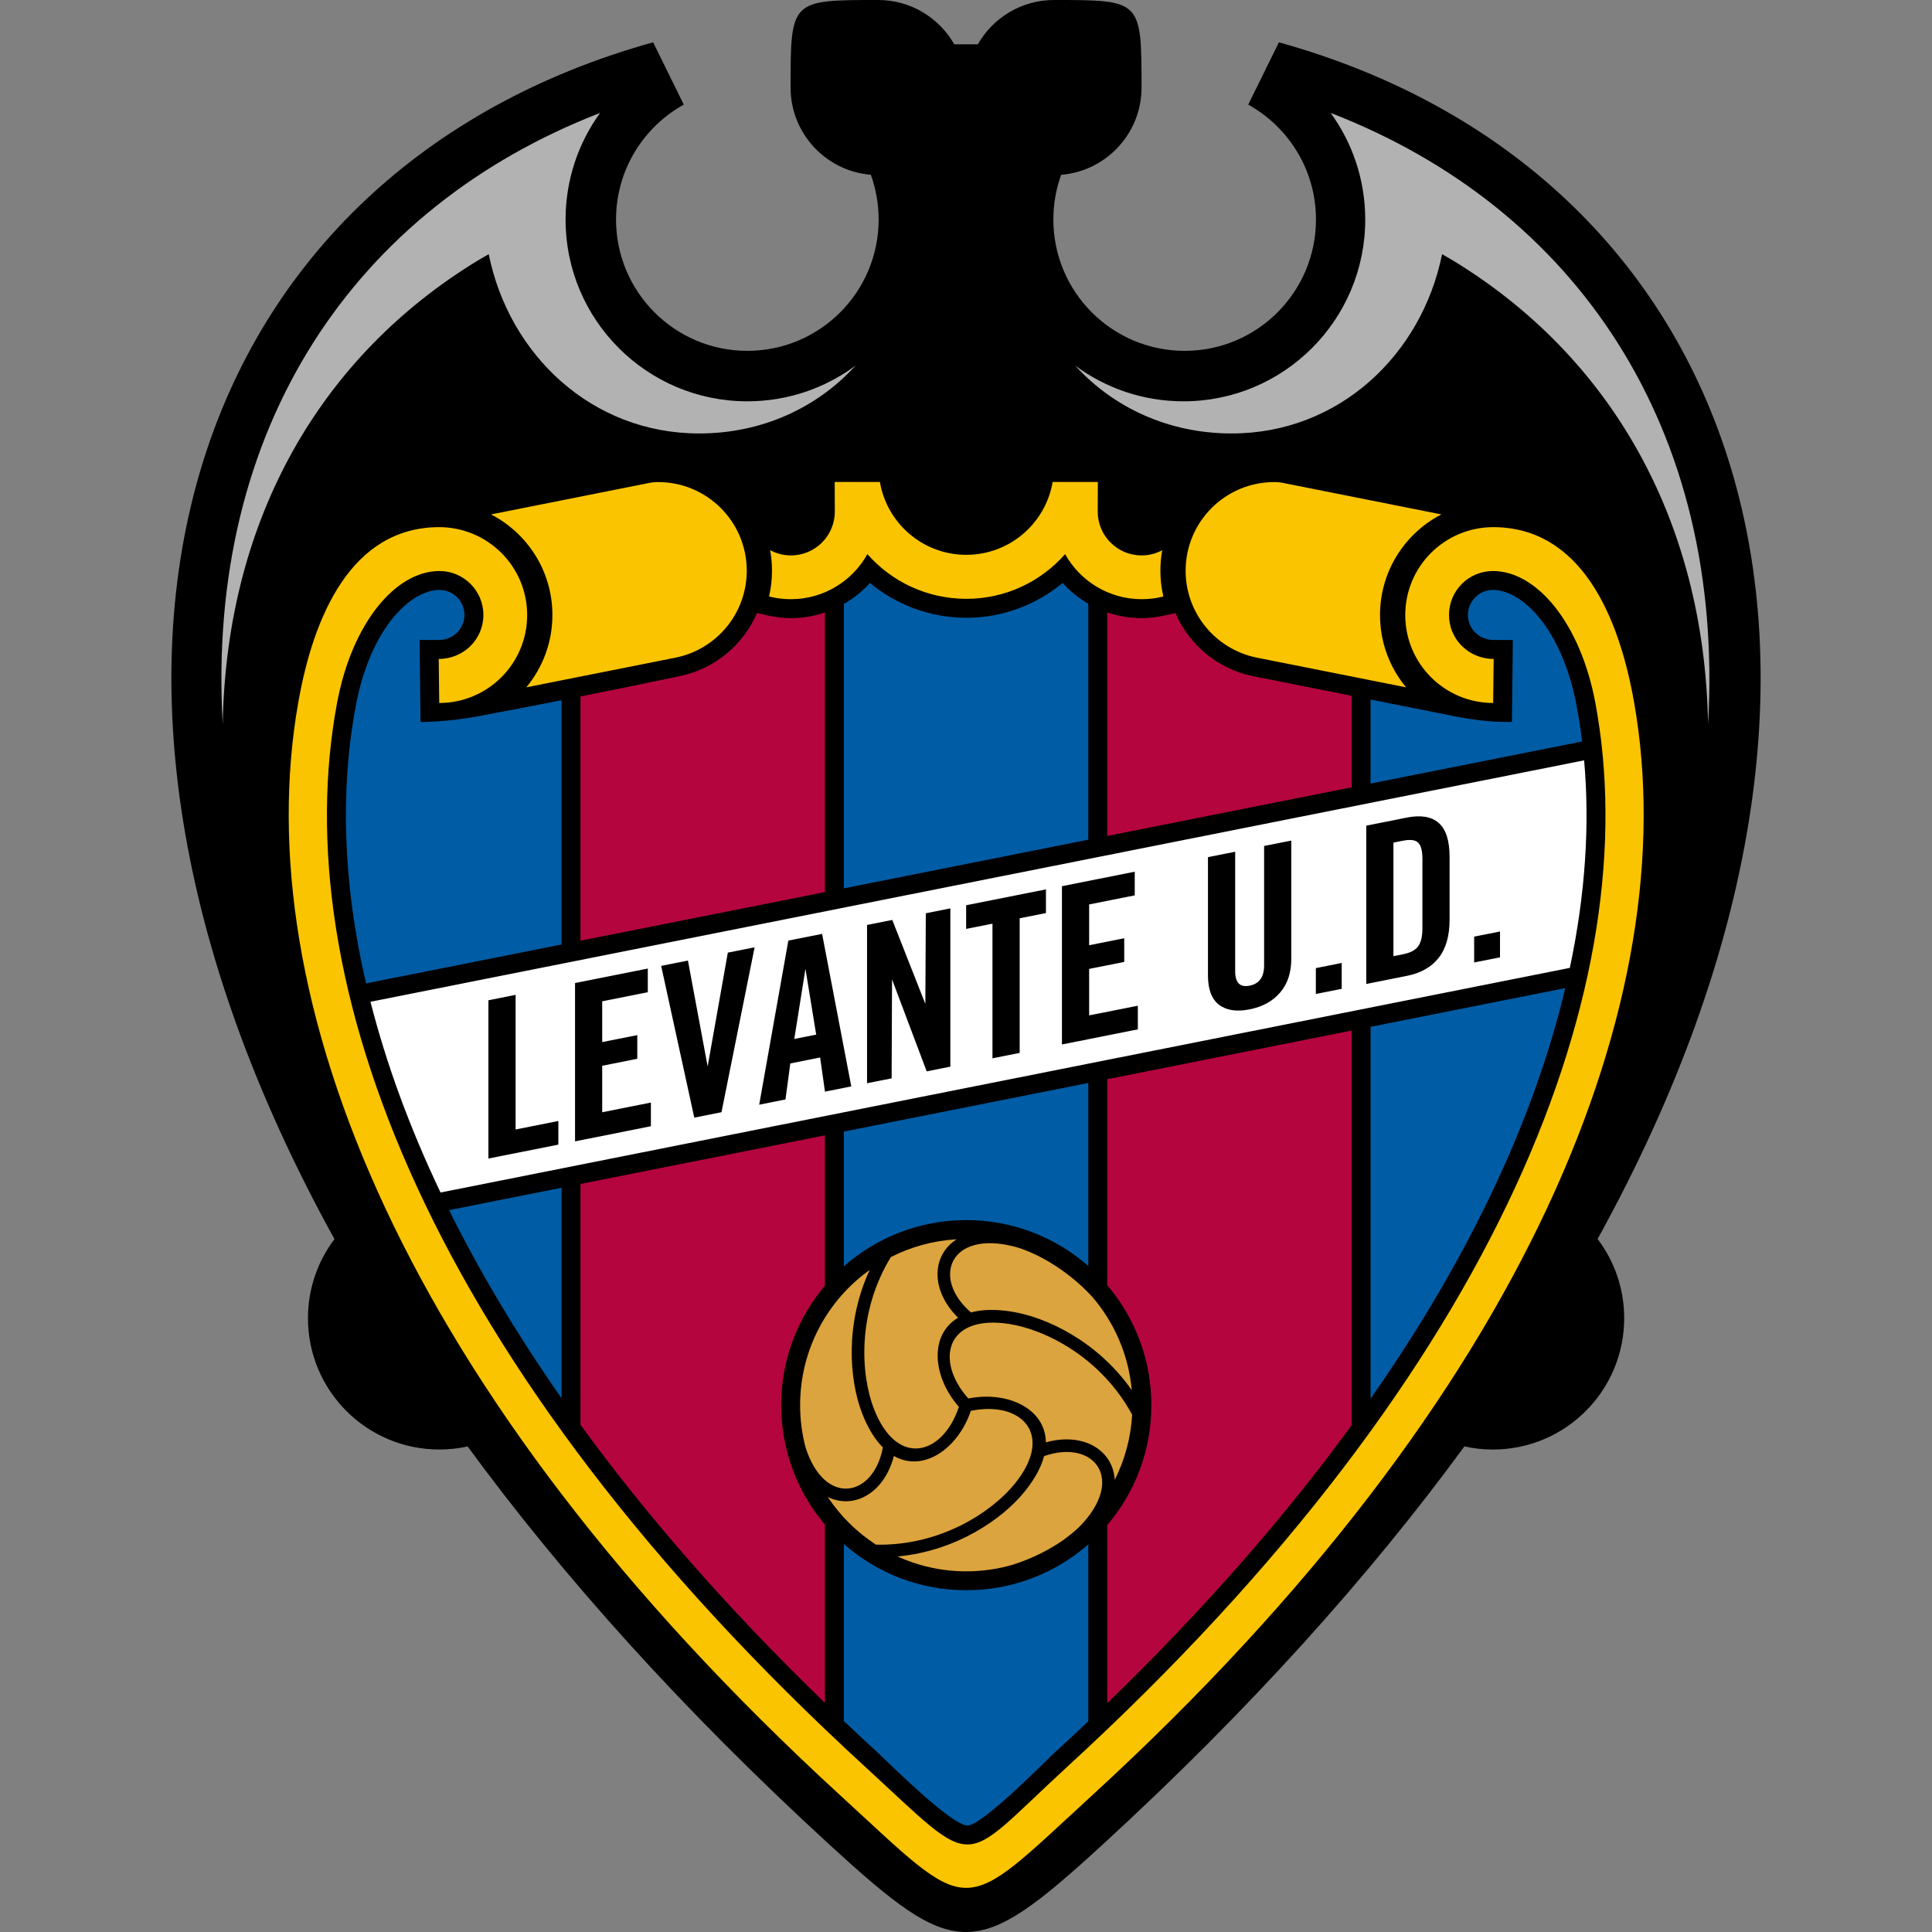 <svg width="50" height="50" viewBox="0 0 50 50" fill="none" xmlns="http://www.w3.org/2000/svg">
<rect x="0" y="0" width="50" height="50" fill="#808080" stroke="none"/>
<path d="M38.15 24.909V24.239L38.82 24.106V24.776L38.15 24.909ZM12.64 29.983V25.887L13.344 25.747V29.231L14.45 29.011V29.623L12.64 29.983ZM14.881 29.538V25.441L16.765 25.066V25.679L15.585 25.914V26.969L16.493 26.788V27.401L15.585 27.582V28.785L16.845 28.534V29.147L14.881 29.538ZM18.836 24.654L19.528 24.517L18.672 28.784L17.968 28.924L17.111 24.997L17.803 24.86L18.314 27.601L18.836 24.654ZM20.555 26.888L21.123 26.775L20.845 25.072L20.555 26.888ZM20.328 28.454L19.647 28.59L20.402 24.343L21.276 24.169L22.03 28.116L21.35 28.251L21.225 27.368L20.453 27.521L20.328 28.454ZM22.439 28.034V23.938L23.091 23.808L23.948 25.981L23.96 23.635L24.595 23.509V27.605L23.982 27.727L23.086 25.347L23.075 27.908L22.439 28.034ZM25.685 23.905L25.004 24.04V23.427L27.069 23.017V23.629L26.388 23.765V27.249L25.684 27.389V23.905H25.685ZM27.483 27.031V22.934L29.367 22.56V23.172L28.187 23.407V24.462L29.095 24.282V24.895L28.187 25.075V26.278L29.446 26.028V26.64L27.483 27.031ZM31.262 22.183L31.965 22.043V25.135C31.965 25.434 32.09 25.558 32.34 25.509C32.59 25.459 32.715 25.285 32.715 24.986V21.894L33.418 21.754V24.818C33.418 25.173 33.322 25.463 33.129 25.687C32.94 25.91 32.677 26.055 32.34 26.121C32.003 26.188 31.739 26.148 31.546 26.002C31.357 25.854 31.262 25.602 31.262 25.247V22.183ZM34.054 25.724V25.054L34.723 24.921V25.591L34.054 25.724ZM36.062 24.746L36.306 24.697C36.495 24.66 36.626 24.592 36.698 24.494C36.773 24.396 36.811 24.239 36.811 24.024V22.23C36.811 22.015 36.773 21.873 36.698 21.805C36.626 21.736 36.495 21.72 36.306 21.758L36.062 21.806V24.746ZM35.359 21.368L36.403 21.16C36.77 21.087 37.046 21.132 37.231 21.296C37.42 21.459 37.515 21.752 37.515 22.176V23.799C37.515 24.222 37.42 24.553 37.231 24.791C37.046 25.029 36.77 25.184 36.403 25.257L35.359 25.464V21.368Z" fill="black"/>
<path d="M20.46 2.266C20.46 0.001 20.464 0 22.726 0C23.57 0 24.306 0.462 24.696 1.146H25.307C25.697 0.462 26.433 0 27.277 0C29.539 0 29.543 0.001 29.543 2.266C29.543 3.454 28.627 4.429 27.463 4.524C27.332 4.885 27.261 5.275 27.261 5.681C27.261 7.558 28.782 9.08 30.659 9.08C32.536 9.08 34.057 7.558 34.057 5.681C34.057 4.402 33.349 3.287 32.304 2.708L33.098 1.095C44.9 4.377 49.738 16.857 41.346 32.065C41.778 32.635 42.034 33.345 42.034 34.115C42.034 35.992 40.513 37.514 38.636 37.514C38.383 37.514 38.136 37.486 37.899 37.433C35.438 40.795 32.341 44.247 28.548 47.727C25.241 50.76 24.753 50.753 21.462 47.735C17.665 44.253 14.565 40.798 12.102 37.434C11.866 37.486 11.62 37.513 11.368 37.513C9.492 37.513 7.97 35.992 7.97 34.115C7.97 33.346 8.226 32.637 8.656 32.068C0.262 16.859 5.1 4.377 16.903 1.095L17.696 2.707C16.651 3.287 15.943 4.402 15.943 5.681C15.943 7.558 17.465 9.08 19.341 9.08C21.218 9.08 22.739 7.558 22.739 5.681C22.739 5.275 22.668 4.885 22.537 4.523C21.374 4.428 20.46 3.453 20.46 2.266ZM26.204 40.497C26.736 40.33 27.193 40.086 27.532 39.847C27.135 40.135 26.687 40.357 26.204 40.497ZM27.532 39.847C27.657 39.756 27.776 39.659 27.89 39.556C27.793 39.648 27.673 39.747 27.532 39.847Z" fill="black"/>
<path d="M38.151 24.909L38.82 24.776V24.107L38.151 24.24V24.909ZM12.64 29.983L14.45 29.623V29.011L13.344 29.231V25.747L12.64 25.887V29.983ZM14.882 29.538L16.845 29.147V28.534L15.585 28.785V27.582L16.493 27.401V26.789L15.585 26.969V25.914L16.765 25.679V25.066L14.882 25.441V29.538ZM18.836 24.654L18.314 27.601L17.804 24.86L17.111 24.997L17.968 28.924L18.672 28.784L19.529 24.517L18.836 24.654ZM20.328 28.454L20.453 27.522L21.225 27.368L21.35 28.251L22.031 28.116L21.276 24.169L20.402 24.343L19.648 28.59L20.328 28.454ZM22.439 28.034L23.075 27.908L23.086 25.347L23.983 27.727L24.595 27.605V23.509L23.96 23.635L23.948 25.981L23.092 23.808L22.439 23.938V28.034ZM25.685 23.905V27.389L26.389 27.249V23.765L27.069 23.63V23.017L25.004 23.428V24.04L25.685 23.905ZM27.483 27.031L29.447 26.64V26.028L28.187 26.278V25.075L29.095 24.895V24.282L28.187 24.463V23.407L29.367 23.172V22.56L27.483 22.934V27.031ZM31.262 22.183V25.247C31.262 25.602 31.357 25.854 31.546 26.002C31.739 26.149 32.004 26.189 32.34 26.122C32.677 26.055 32.94 25.91 33.129 25.687C33.322 25.463 33.418 25.173 33.418 24.818V21.754L32.715 21.894V24.986C32.715 25.285 32.59 25.459 32.34 25.509C32.091 25.559 31.966 25.434 31.966 25.135V22.043L31.262 22.183ZM34.054 25.724L34.723 25.591V24.921L34.054 25.055V25.724ZM35.359 21.368V25.465L36.403 25.257C36.77 25.184 37.046 25.029 37.231 24.791C37.42 24.553 37.515 24.222 37.515 23.799V22.176C37.515 21.752 37.42 21.459 37.231 21.296C37.046 21.133 36.77 21.087 36.403 21.16L35.359 21.368ZM40.997 19.678C41.145 21.335 41.033 23.134 40.627 25.049L11.401 30.862C10.588 29.154 9.99 27.504 9.588 25.926L40.997 19.678ZM20.556 26.888L20.845 25.072L21.123 26.776L20.556 26.888ZM36.062 24.746V21.807L36.306 21.758C36.496 21.721 36.626 21.736 36.698 21.805C36.774 21.873 36.812 22.015 36.812 22.231V24.024C36.812 24.239 36.774 24.396 36.698 24.495C36.626 24.592 36.496 24.66 36.306 24.697L36.062 24.746Z" fill="white"/>
<path d="M34.98 36.884C33.276 39.224 31.18 41.633 28.655 44.077V39.47C29.367 38.634 29.797 37.55 29.797 36.365C29.797 35.181 29.367 34.096 28.655 33.26V27.93L34.98 26.671V36.884ZM28.655 15.849C28.935 15.945 29.236 15.997 29.549 15.997C29.849 15.997 30.133 15.936 30.419 15.865C30.77 16.683 31.503 17.299 32.391 17.492L34.98 18.007V20.376L28.655 21.634V15.849H28.655ZM21.349 44.071C18.822 41.625 16.727 39.215 15.023 36.873V30.641L21.349 29.383V33.273C20.643 34.108 20.217 35.187 20.217 36.365C20.217 37.544 20.643 38.623 21.349 39.458V44.071ZM15.023 18.024C16.518 17.725 17.62 17.492 17.62 17.492C18.508 17.299 19.241 16.683 19.592 15.864C19.879 15.936 20.164 15.997 20.465 15.997C20.774 15.997 21.072 15.946 21.349 15.852V23.087L15.023 24.345V18.024Z" fill="#B4053F"/>
<path fill-rule="evenodd" clip-rule="evenodd" d="M28.849 38.299C28.808 37.537 28.046 37.056 27.067 37.328C27.058 36.449 26.066 35.992 25.06 36.193C24.185 35.212 24.481 34.009 26.116 34.264C27.066 34.412 28.499 35.135 29.3 36.612C29.266 37.216 29.107 37.787 28.849 38.299ZM21.423 38.743C22.098 39.069 22.881 38.651 23.134 37.681C23.901 38.118 24.796 37.486 25.125 36.513C26.412 36.245 27.307 37.103 26.268 38.392C25.668 39.136 24.337 40.01 22.671 39.976C22.175 39.655 21.75 39.234 21.423 38.743ZM22.507 32.866C21.865 34.255 21.976 35.707 22.312 36.577C22.465 36.971 22.648 37.26 22.849 37.46C22.603 38.764 21.34 38.992 20.849 37.464C20.756 37.114 20.707 36.745 20.707 36.365C20.707 34.923 21.417 33.646 22.507 32.866ZM24.758 32.073C24.111 32.486 24.072 33.39 24.796 34.103C24.038 34.55 24.138 35.639 24.816 36.409C24.404 37.658 23.214 38.003 22.617 36.46C22.271 35.564 22.18 33.964 23.055 32.533C23.571 32.27 24.147 32.108 24.758 32.073ZM29.29 35.976C28.408 34.719 27.091 34.086 26.166 33.942C25.747 33.876 25.403 33.891 25.129 33.966C24.097 33.079 24.58 31.831 26.248 32.261C26.756 32.392 27.588 32.822 28.267 33.561C28.836 34.222 29.207 35.057 29.29 35.976ZM27.532 39.847C27.673 39.747 27.793 39.648 27.89 39.556C27.776 39.659 27.656 39.756 27.532 39.847ZM26.203 40.497C25.824 40.607 25.422 40.666 25.007 40.666C24.373 40.666 23.771 40.528 23.229 40.282C24.744 40.139 25.939 39.321 26.522 38.597C26.789 38.266 26.948 37.96 27.02 37.685C28.307 37.231 29.148 38.275 27.941 39.506L27.89 39.556C27.793 39.648 27.673 39.747 27.532 39.847C27.135 40.135 26.687 40.357 26.203 40.497ZM26.203 40.497C26.687 40.357 27.135 40.135 27.532 39.847C27.193 40.086 26.735 40.33 26.203 40.497Z" fill="#DCA43E"/>
<path d="M21.839 32.773V29.285L28.165 28.027V32.764C27.322 32.024 26.217 31.576 25.007 31.576C23.793 31.576 22.683 32.028 21.839 32.773ZM14.533 36.187C13.37 34.524 12.404 32.897 11.622 31.318L14.533 30.739V36.187ZM28.165 44.547C27.878 44.819 27.586 45.091 27.288 45.364C27.053 45.581 25.431 47.234 25.043 47.244C24.626 47.255 22.961 45.583 22.722 45.364C22.422 45.089 22.128 44.815 21.839 44.54V39.958C22.683 40.703 23.792 41.155 25.007 41.155C26.217 41.155 27.322 40.707 28.165 39.968V44.547H28.165ZM40.509 25.572C39.734 28.838 38.11 32.425 35.47 36.198V26.574L40.509 25.572ZM9.473 25.45C8.865 22.826 8.806 20.412 9.205 18.277C9.583 16.258 10.625 15.268 11.373 15.268C11.73 15.268 12.02 15.558 12.02 15.915C12.02 16.268 11.736 16.563 11.354 16.563L10.859 16.563L10.883 18.683C10.88 18.692 11.598 18.681 12.361 18.539C13.106 18.4 13.85 18.256 14.533 18.122V24.443L9.473 25.45ZM35.47 18.104L37.649 18.538C38.2 18.646 38.693 18.695 39.128 18.683L39.152 16.563L38.656 16.563C38.275 16.563 37.99 16.268 37.99 15.915C37.99 15.558 38.28 15.268 38.638 15.268C39.386 15.268 40.427 16.258 40.805 18.277C40.861 18.576 40.908 18.88 40.946 19.189L35.47 20.278V18.104ZM21.839 15.631C22.092 15.486 22.32 15.301 22.514 15.086C23.188 15.647 24.057 15.986 25.007 15.988C25.955 15.988 26.825 15.649 27.5 15.086C27.691 15.298 27.916 15.481 28.165 15.625V21.731L21.839 22.99V15.631Z" fill="#005CA5"/>
<path d="M34.438 2.923C40.791 5.382 44.643 11.074 44.205 18.737C44.107 13.405 41.653 9.208 37.605 6.743L37.321 6.578C36.792 9.19 34.646 11.218 31.875 11.218C30.233 11.218 28.803 10.537 27.828 9.463C28.61 10.043 29.579 10.386 30.628 10.386C33.226 10.386 35.332 8.28 35.332 5.682C35.332 4.651 35 3.697 34.438 2.923ZM15.53 2.923C14.969 3.697 14.637 4.651 14.637 5.682C14.637 8.28 16.743 10.386 19.341 10.386C20.39 10.386 21.358 10.043 22.14 9.463C21.166 10.537 19.736 11.218 18.094 11.218C15.323 11.218 13.177 9.19 12.648 6.578L12.364 6.743C8.316 9.208 5.861 13.405 5.764 18.737C5.326 11.074 9.177 5.382 15.53 2.923Z" fill="#B2B2B2"/>
<path d="M25.007 15.498C23.984 15.496 23.072 15.049 22.448 14.341C22.061 15.037 21.318 15.507 20.465 15.507C20.271 15.507 20.083 15.483 19.903 15.437C19.953 15.223 19.979 15 19.979 14.77C19.979 14.589 19.963 14.411 19.931 14.238C20.092 14.325 20.275 14.374 20.47 14.374C21.097 14.374 21.605 13.866 21.605 13.24L21.602 12.473H22.772C22.953 13.544 23.885 14.359 25.007 14.359C26.129 14.359 27.061 13.544 27.242 12.473H28.412L28.409 13.24C28.409 13.866 28.917 14.374 29.543 14.374C29.737 14.374 29.919 14.326 30.078 14.24C30.047 14.412 30.031 14.589 30.031 14.77C30.031 15 30.057 15.223 30.107 15.438C29.929 15.483 29.742 15.507 29.549 15.507C28.696 15.507 27.953 15.037 27.565 14.341C26.941 15.05 26.026 15.498 25.007 15.498ZM12.51 15.915C12.51 15.287 12.001 14.778 11.373 14.778C10.236 14.778 9.109 16.129 8.724 18.187C7.387 25.329 11.032 35.305 22.391 45.725C25.378 48.466 24.768 48.341 27.619 45.725C38.979 35.305 42.623 25.329 41.287 18.187C40.901 16.129 39.774 14.778 38.637 14.778C38.009 14.778 37.5 15.287 37.5 15.915C37.5 16.544 38.009 17.053 38.656 17.053L38.643 18.193C37.386 18.193 36.368 17.174 36.368 15.918C36.368 14.661 37.386 13.642 38.651 13.642C40.914 13.652 41.896 15.932 42.292 18.185C43.624 25.77 39.634 36.033 28.282 46.447C24.778 49.661 25.232 49.661 21.728 46.447C10.376 36.033 6.386 25.77 7.718 18.185C8.114 15.932 9.096 13.652 11.359 13.642C12.624 13.642 13.643 14.661 13.643 15.918C13.643 17.174 12.624 18.193 11.367 18.193L11.354 17.053C12.001 17.053 12.51 16.544 12.51 15.915ZM16.795 12.5C16.867 12.484 16.946 12.476 17.032 12.476C18.299 12.476 19.326 13.503 19.326 14.77C19.326 15.87 18.552 16.788 17.52 17.012L17.442 17.028L13.621 17.788C14.042 17.28 14.296 16.628 14.296 15.918C14.296 14.783 13.651 13.8 12.708 13.313L16.795 12.5ZM33.215 12.5L37.302 13.313C36.359 13.8 35.715 14.783 35.715 15.918C35.715 16.628 35.968 17.28 36.389 17.788L32.568 17.028L32.49 17.012C31.458 16.788 30.684 15.87 30.684 14.77C30.684 13.503 31.711 12.476 32.979 12.476C33.064 12.476 33.143 12.484 33.215 12.5Z" fill="#FAC400"/>
</svg>
